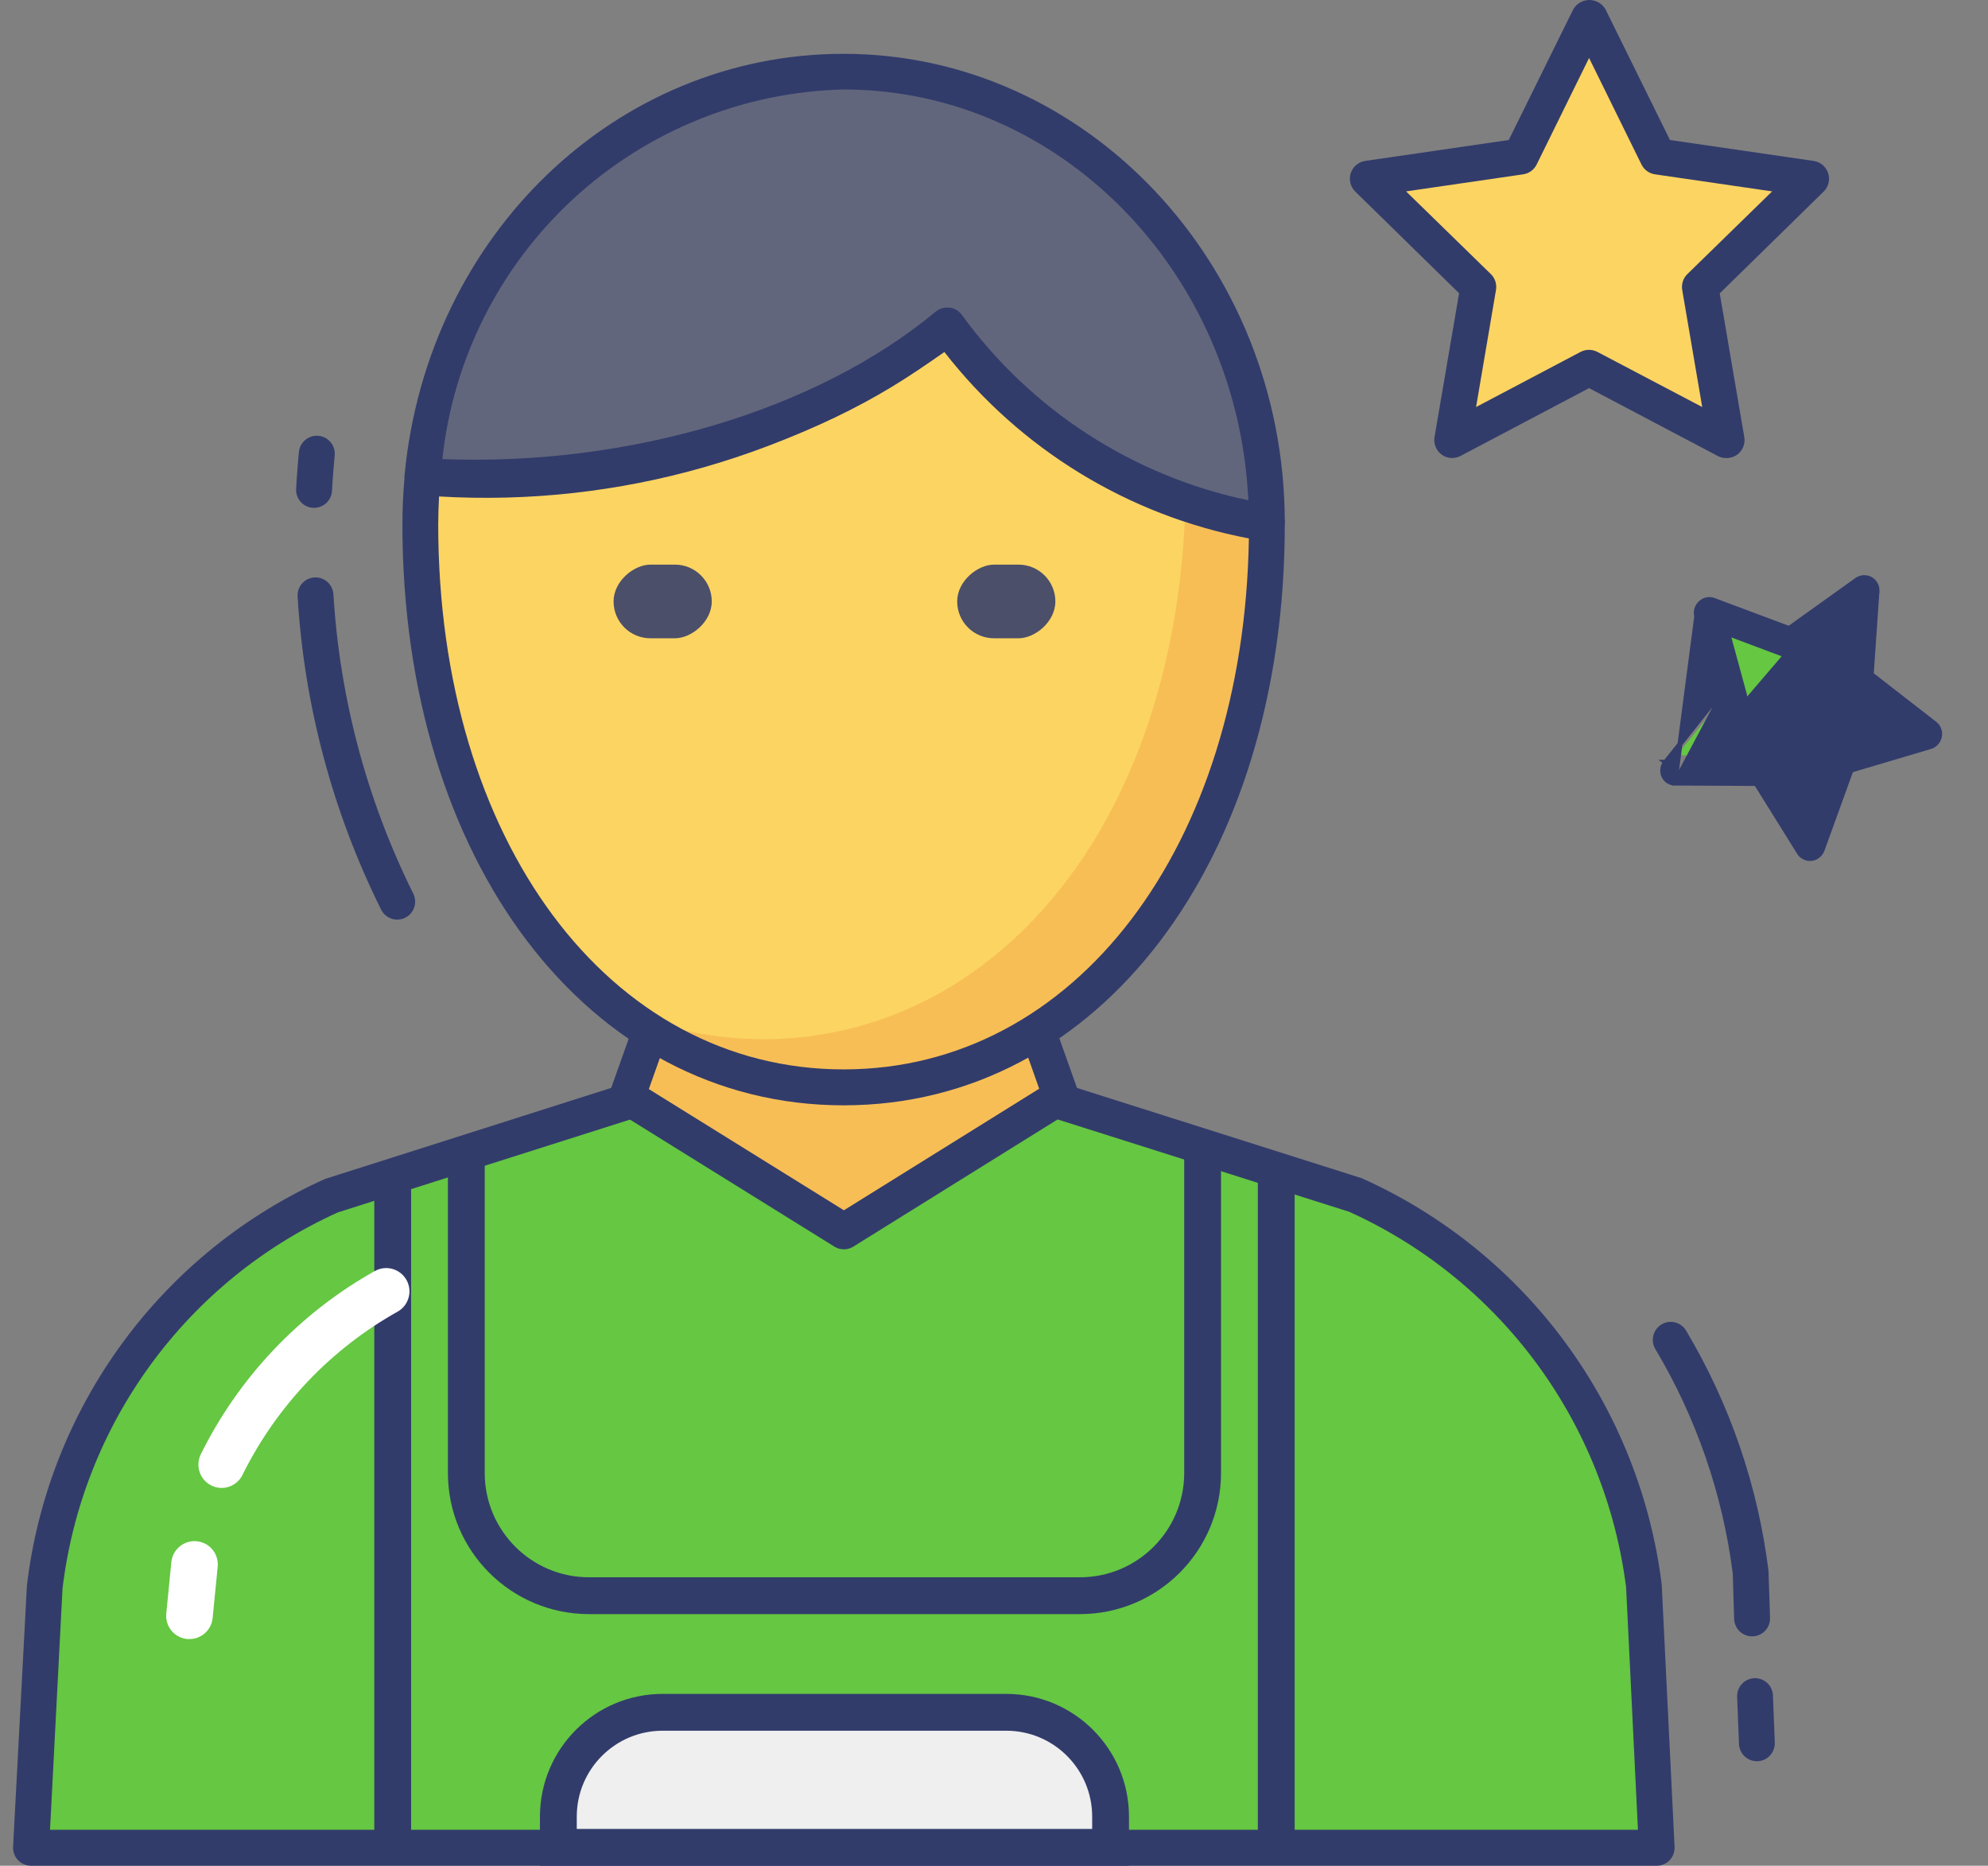 <svg width="81" height="76" viewBox="0 0 81 76" fill="none" xmlns="http://www.w3.org/2000/svg">
<rect x="0" y="0" width="81" height="76" fill="#808080" stroke="none"/>
<path d="M25.523 44.746L13.541 48.541C10.379 49.946 7.636 52.149 5.582 54.934C3.528 57.719 2.233 60.99 1.825 64.426L1.263 75.033H67.503L66.984 64.426C66.567 60.992 65.27 57.725 63.217 54.941C61.164 52.158 58.426 49.953 55.269 48.541L43.171 44.717" fill="#65C742"/>
<path d="M1.517 70.243L1.263 75.033H67.503L67.268 70.243H1.517Z" fill="#65C742"/>
<path d="M67.509 75.03L66.984 64.42C66.566 61.001 65.275 57.747 63.235 54.971C61.195 52.195 58.475 49.991 55.337 48.57C58.411 51.725 60.365 55.801 60.898 60.173L61.423 75.03H67.509Z" fill="#65C742"/>
<path d="M41.813 40.683L43.253 44.746L43.151 44.703L34.38 50.161L25.594 44.703L25.521 44.746L26.961 40.697" fill="#F7BE56"/>
<path d="M34.379 50.891C34.245 50.89 34.114 50.852 34 50.782L25.37 45.421C25.27 45.397 25.177 45.351 25.097 45.287C24.978 45.199 24.888 45.076 24.842 44.935C24.795 44.794 24.794 44.642 24.837 44.5L26.278 40.451C26.309 40.359 26.357 40.274 26.421 40.201C26.485 40.128 26.563 40.069 26.65 40.026C26.738 39.983 26.832 39.959 26.929 39.953C27.026 39.948 27.123 39.962 27.215 39.994C27.306 40.027 27.39 40.077 27.462 40.143C27.534 40.208 27.592 40.287 27.633 40.375C27.673 40.464 27.696 40.559 27.7 40.656C27.703 40.753 27.687 40.85 27.653 40.94L26.436 44.363L34.384 49.3L42.342 44.348L41.129 40.926C41.094 40.835 41.077 40.737 41.079 40.639C41.082 40.542 41.104 40.445 41.145 40.356C41.186 40.267 41.244 40.187 41.316 40.121C41.388 40.055 41.473 40.004 41.565 39.972C41.657 39.939 41.755 39.925 41.853 39.931C41.95 39.937 42.046 39.962 42.133 40.006C42.221 40.049 42.299 40.11 42.363 40.184C42.426 40.259 42.475 40.345 42.504 40.438L43.946 44.501C43.984 44.608 43.996 44.723 43.982 44.836C43.968 44.948 43.928 45.056 43.864 45.151C43.801 45.245 43.717 45.323 43.618 45.379C43.519 45.435 43.409 45.468 43.295 45.473L34.769 50.78C34.652 50.853 34.517 50.892 34.379 50.891Z" fill="#323C6B"/>
<path d="M51.62 21.226V21.293C51.62 35.206 43.907 44.156 34.372 44.156C24.837 44.156 17.126 35.206 17.126 21.293C17.126 20.652 17.159 20.023 17.215 19.396C25.589 19.926 33.656 17.366 38.599 13.266C40.132 15.391 42.073 17.189 44.309 18.556C46.544 19.923 49.03 20.83 51.62 21.226Z" fill="#FCD462"/>
<path d="M48.303 20.452C47.944 33.794 40.394 42.331 31.09 42.331C29.224 42.329 27.375 41.97 25.645 41.273C28.173 43.139 31.231 44.15 34.374 44.155C43.908 44.155 51.621 35.206 51.621 21.293V21.226C50.491 21.088 49.378 20.829 48.303 20.452Z" fill="#F7BE56"/>
<path d="M51.62 21.226C49.029 20.829 46.544 19.921 44.308 18.553C42.072 17.186 40.131 15.386 38.599 13.26C33.656 17.364 25.589 19.924 17.215 19.39C18.108 10.144 25.458 2.916 34.372 2.916C43.885 2.92 51.586 11.119 51.62 21.226Z" fill="#62667C"/>
<path d="M51.62 21.956C51.593 21.957 51.566 21.957 51.538 21.956C46.362 21.176 41.684 18.434 38.473 14.299C33.148 18.403 25.074 20.626 17.165 20.127C17.067 20.121 16.972 20.095 16.884 20.05C16.796 20.006 16.718 19.945 16.655 19.87C16.592 19.795 16.544 19.708 16.515 19.614C16.486 19.52 16.477 19.422 16.486 19.324C17.431 9.556 25.119 2.192 34.371 2.192C44.248 2.192 52.313 10.729 52.348 21.224C52.348 21.418 52.271 21.604 52.135 21.741C51.998 21.877 51.812 21.954 51.619 21.954L51.62 21.956ZM38.599 12.53H38.688C38.786 12.543 38.882 12.575 38.968 12.625C39.053 12.675 39.128 12.742 39.187 12.822C42.006 16.703 46.168 19.396 50.863 20.378C50.425 11.075 43.177 3.645 34.371 3.645C30.283 3.745 26.372 5.327 23.364 8.097C20.357 10.867 18.459 14.636 18.025 18.701C25.614 18.993 33.261 16.732 38.127 12.693C38.261 12.585 38.428 12.527 38.599 12.53Z" fill="#323C6B"/>
<path d="M64.746 0.701L67.537 6.352L73.773 7.259L69.26 11.657L70.326 17.869L64.746 14.937L59.168 17.869L60.233 11.657L55.721 7.259L61.957 6.352L64.746 0.701Z" fill="#FCD462"/>
<path d="M16 48.149V74.732" stroke="#323C6B" stroke-width="1.5"/>
<path d="M52 48.149V74.732" stroke="#323C6B" stroke-width="1.5"/>
<path d="M70.326 18.658C70.207 18.658 70.09 18.629 69.986 18.573L64.746 15.81L59.508 18.573C59.388 18.637 59.252 18.665 59.116 18.655C58.98 18.646 58.849 18.598 58.739 18.518C58.629 18.438 58.543 18.328 58.492 18.201C58.44 18.075 58.425 17.936 58.449 17.801L59.45 11.945L55.217 7.801C55.121 7.706 55.053 7.585 55.021 7.454C54.989 7.322 54.994 7.184 55.035 7.055C55.077 6.926 55.153 6.811 55.256 6.723C55.358 6.635 55.484 6.577 55.617 6.556L61.474 5.703L64.101 0.38C64.168 0.264 64.263 0.168 64.379 0.102C64.494 0.035 64.625 0 64.758 0C64.891 0 65.022 0.035 65.137 0.102C65.252 0.168 65.348 0.264 65.415 0.38L68.042 5.703L73.898 6.556C74.033 6.576 74.16 6.633 74.264 6.721C74.368 6.809 74.445 6.925 74.488 7.055C74.53 7.185 74.535 7.324 74.502 7.456C74.469 7.589 74.4 7.71 74.303 7.805L70.07 11.95L71.07 17.806C71.093 17.941 71.078 18.079 71.026 18.206C70.974 18.332 70.888 18.442 70.778 18.522C70.646 18.616 70.487 18.663 70.326 18.658ZM64.746 14.251C64.865 14.251 64.981 14.28 65.086 14.335L69.356 16.58L68.541 11.812C68.521 11.695 68.53 11.575 68.567 11.462C68.603 11.349 68.667 11.246 68.752 11.164L72.204 7.796L67.431 7.101C67.314 7.084 67.203 7.039 67.107 6.969C67.011 6.899 66.934 6.807 66.881 6.7L64.746 2.362L62.611 6.7C62.559 6.806 62.481 6.898 62.386 6.968C62.29 7.038 62.179 7.084 62.062 7.101L57.29 7.796L60.743 11.164C60.828 11.246 60.891 11.349 60.928 11.462C60.964 11.575 60.973 11.695 60.953 11.812L60.142 16.58L64.41 14.329C64.515 14.277 64.63 14.25 64.746 14.251Z" fill="#323C6B"/>
<path d="M16.183 37.46C16.048 37.46 15.916 37.423 15.801 37.352C15.686 37.282 15.593 37.181 15.532 37.06C13.554 33.082 12.395 28.745 12.126 24.308C12.119 24.212 12.131 24.115 12.161 24.023C12.191 23.932 12.239 23.847 12.302 23.774C12.364 23.701 12.441 23.642 12.527 23.598C12.613 23.555 12.706 23.529 12.802 23.522C12.898 23.515 12.994 23.527 13.085 23.558C13.177 23.588 13.261 23.636 13.334 23.699C13.406 23.762 13.466 23.839 13.509 23.925C13.552 24.011 13.578 24.105 13.585 24.201C13.841 28.443 14.947 32.59 16.835 36.394C16.892 36.506 16.92 36.63 16.915 36.755C16.91 36.88 16.874 37.002 16.809 37.109C16.744 37.216 16.652 37.305 16.544 37.366C16.435 37.428 16.312 37.46 16.187 37.46H16.183Z" fill="#323C6B"/>
<path d="M12.794 20.686H12.752C12.559 20.674 12.378 20.587 12.25 20.442C12.121 20.297 12.055 20.108 12.066 19.914C12.082 19.621 12.099 19.317 12.127 19.005L12.178 18.419C12.187 18.323 12.214 18.23 12.258 18.144C12.303 18.059 12.364 17.983 12.437 17.921C12.511 17.859 12.596 17.812 12.688 17.783C12.78 17.754 12.876 17.743 12.972 17.752C13.068 17.76 13.161 17.788 13.246 17.832C13.332 17.877 13.407 17.938 13.469 18.012C13.531 18.086 13.578 18.171 13.607 18.263C13.636 18.355 13.646 18.452 13.638 18.548L13.586 19.127C13.56 19.419 13.544 19.712 13.528 19.989C13.519 20.178 13.438 20.355 13.301 20.485C13.164 20.615 12.982 20.687 12.794 20.686Z" fill="#323C6B"/>
<path d="M71.387 66.655C71.198 66.655 71.017 66.582 70.88 66.451C70.744 66.319 70.664 66.14 70.657 65.951L70.599 64.083C70.185 60.854 69.112 57.745 67.445 54.952C67.396 54.869 67.364 54.778 67.35 54.683C67.336 54.587 67.341 54.49 67.365 54.397C67.413 54.209 67.533 54.048 67.7 53.948C67.866 53.849 68.065 53.82 68.253 53.868C68.44 53.916 68.601 54.037 68.7 54.204C70.485 57.197 71.628 60.531 72.057 63.992L72.12 65.895C72.127 66.089 72.058 66.278 71.926 66.421C71.795 66.563 71.612 66.648 71.419 66.655H71.387Z" fill="#323C6B"/>
<path d="M71.584 71.743C71.395 71.743 71.214 71.67 71.078 71.539C70.942 71.408 70.862 71.229 70.854 71.04L70.778 69.121C70.771 68.927 70.84 68.737 70.972 68.595C71.103 68.452 71.286 68.368 71.48 68.36C71.673 68.353 71.862 68.422 72.004 68.554C72.146 68.686 72.23 68.87 72.238 69.064L72.312 70.981C72.316 71.078 72.301 71.174 72.268 71.264C72.235 71.354 72.184 71.437 72.119 71.508C72.054 71.579 71.976 71.636 71.889 71.676C71.802 71.716 71.707 71.739 71.612 71.743H71.584Z" fill="#323C6B"/>
<path d="M34.372 45.025C23.957 45.025 16.396 35.069 16.396 21.358C16.396 20.695 16.43 20.04 16.488 19.39C16.508 19.201 16.599 19.026 16.742 18.902C16.886 18.779 17.072 18.715 17.262 18.724C25.108 19.222 33.102 16.928 38.132 12.738C38.208 12.674 38.297 12.627 38.392 12.599C38.488 12.571 38.588 12.563 38.687 12.575C38.785 12.587 38.88 12.619 38.966 12.67C39.052 12.72 39.127 12.788 39.185 12.868C40.659 14.918 42.525 16.654 44.673 17.975C46.821 19.296 49.209 20.176 51.699 20.564C51.878 20.584 52.044 20.67 52.164 20.805C52.284 20.94 52.349 21.115 52.348 21.296V21.362C52.35 35.071 44.79 45.025 34.372 45.025ZM17.889 20.223C17.869 20.599 17.855 20.977 17.855 21.358C17.855 34.223 24.802 43.561 34.372 43.561C43.8 43.561 50.682 34.5 50.885 21.933C45.968 20.996 41.558 18.297 38.479 14.339C32.477 18.581 25.218 20.656 17.889 20.223Z" fill="#323C6B"/>
<path d="M67.503 75.999H1.263C1.164 75.999 1.066 75.979 0.975 75.94C0.883 75.9 0.801 75.843 0.733 75.771C0.665 75.699 0.612 75.614 0.577 75.52C0.543 75.427 0.528 75.328 0.533 75.229L1.096 64.588C1.521 61.009 2.864 57.602 4.993 54.699C7.122 51.795 9.965 49.495 13.245 48.023L25.303 44.188C25.485 44.139 25.678 44.162 25.843 44.253C26.008 44.343 26.132 44.495 26.189 44.675C26.245 44.855 26.23 45.05 26.147 45.219C26.063 45.388 25.918 45.518 25.741 45.583L13.759 49.389C10.733 50.76 8.112 52.89 6.148 55.575C4.183 58.259 2.943 61.407 2.547 64.713L2.038 74.535H66.737L66.255 64.663C65.837 61.357 64.58 58.214 62.605 55.535C60.629 52.856 58.001 50.73 54.972 49.361L42.951 45.555C42.856 45.529 42.767 45.485 42.69 45.424C42.612 45.363 42.548 45.286 42.5 45.2C42.453 45.113 42.424 45.018 42.414 44.92C42.404 44.822 42.415 44.722 42.444 44.628C42.474 44.534 42.522 44.447 42.586 44.372C42.65 44.297 42.729 44.236 42.817 44.192C42.905 44.148 43.001 44.123 43.099 44.117C43.198 44.112 43.296 44.126 43.389 44.16L55.486 47.995C58.769 49.467 61.618 51.762 63.758 54.66C65.898 57.557 67.258 60.96 67.705 64.538L68.23 75.233C68.235 75.332 68.219 75.431 68.185 75.524C68.15 75.617 68.097 75.702 68.029 75.773C67.961 75.845 67.879 75.902 67.788 75.941C67.697 75.98 67.599 76 67.5 76L67.503 75.999Z" fill="#323C6B"/>
<path d="M76.165 23.682L76.045 27.385L79.105 29.698L75.455 30.595L74.257 34.07L72.122 30.921L68.322 30.755L70.653 27.913L69.501 24.335L73.076 25.727L76.165 23.682Z" fill="#65C742"/>
<path d="M69.132 25.101L69.131 25.101C69.107 25.007 69.108 24.908 69.135 24.815C69.162 24.721 69.213 24.636 69.284 24.569C69.354 24.502 69.441 24.454 69.535 24.433C69.629 24.412 69.727 24.418 69.817 24.45L69.818 24.451L69.817 24.451L72.894 25.602L75.673 23.614L75.678 23.611L75.678 23.611C75.759 23.561 75.851 23.532 75.944 23.529C76.038 23.526 76.131 23.548 76.212 23.593C76.294 23.639 76.361 23.706 76.408 23.788C76.454 23.869 76.478 23.962 76.478 24.057L76.478 24.064L76.477 24.064L76.243 27.472L78.837 29.488C78.913 29.547 78.97 29.627 79.002 29.719C79.034 29.811 79.04 29.91 79.02 30.006C78.999 30.102 78.953 30.191 78.887 30.263C78.821 30.336 78.737 30.389 78.643 30.416L75.418 31.372L74.244 34.614L74.244 34.614C74.21 34.706 74.153 34.788 74.077 34.851C74.002 34.913 73.911 34.954 73.815 34.967L73.814 34.967C73.7 34.982 73.586 34.959 73.489 34.9C73.416 34.86 73.355 34.801 73.311 34.73C73.311 34.729 73.311 34.729 73.311 34.729L71.557 31.915L68.242 31.898L69.132 25.101ZM69.132 25.101L70.009 28.348M69.132 25.101L70.119 28.371M69.333 30.848L71.874 30.861L71.877 30.861L71.877 30.861C71.959 30.863 72.039 30.885 72.11 30.926M69.333 30.848L75.316 27.913C75.343 27.975 75.385 28.029 75.438 28.07L75.376 28.149L75.376 28.149L77.37 29.699L74.891 30.428C74.81 30.452 74.736 30.495 74.674 30.554C74.612 30.613 74.564 30.686 74.535 30.766L74.535 30.766L73.635 33.251L72.289 31.096L72.289 31.096C72.245 31.025 72.183 30.966 72.11 30.926M69.333 30.848L70.975 28.778L69.333 30.848ZM72.11 30.926C72.11 30.926 72.111 30.926 72.111 30.926L72.061 31.013L72.11 30.925C72.11 30.926 72.11 30.926 72.11 30.926ZM72.761 26.689L72.761 26.689L70.397 25.804L71.076 28.297L71.076 28.298C71.098 28.379 71.1 28.465 71.082 28.549C71.065 28.632 71.028 28.711 70.975 28.777L72.761 26.689ZM72.761 26.689C72.84 26.718 72.925 26.727 73.008 26.715C73.091 26.703 73.171 26.67 73.24 26.621L72.761 26.689ZM67.865 31.048C67.803 31.125 67.764 31.217 67.75 31.314C67.736 31.411 67.749 31.51 67.788 31.599C67.827 31.688 67.89 31.763 67.97 31.817C68.051 31.87 68.145 31.898 68.242 31.898L70.119 28.371M67.865 31.048L67.943 31.11L67.864 31.048L67.865 31.048ZM67.865 31.048L70.009 28.348M70.009 28.348L70.022 28.397L70.119 28.371M70.009 28.348L70.04 28.309L70.119 28.371M75.364 25.098L75.183 27.706L73.24 26.621L75.364 25.098Z" fill="#323C6B" stroke="#323C6B" stroke-width="0.2"/>
<path d="M7.721 66.766C7.69 66.766 7.658 66.766 7.628 66.766C7.503 66.753 7.383 66.717 7.273 66.658C7.163 66.6 7.065 66.52 6.986 66.423C6.907 66.327 6.848 66.216 6.811 66.097C6.775 65.977 6.763 65.852 6.775 65.728L6.981 63.633C7.006 63.383 7.129 63.153 7.323 62.993C7.518 62.833 7.768 62.757 8.018 62.782C8.268 62.806 8.499 62.929 8.659 63.124C8.818 63.318 8.894 63.568 8.87 63.819L8.664 65.909C8.641 66.143 8.532 66.361 8.358 66.519C8.183 66.677 7.956 66.765 7.721 66.766Z" fill="white"/>
<path d="M9.03 60.611C8.871 60.61 8.714 60.569 8.574 60.492C8.435 60.415 8.317 60.304 8.231 60.169C8.146 60.034 8.095 59.88 8.085 59.721C8.075 59.562 8.105 59.403 8.172 59.258C9.725 56.11 12.193 53.505 15.253 51.785C15.361 51.722 15.479 51.681 15.603 51.663C15.726 51.646 15.852 51.653 15.972 51.684C16.093 51.715 16.206 51.77 16.306 51.845C16.405 51.92 16.489 52.014 16.552 52.121C16.615 52.228 16.657 52.347 16.674 52.471C16.692 52.594 16.684 52.719 16.653 52.84C16.622 52.961 16.567 53.074 16.493 53.173C16.418 53.273 16.324 53.357 16.216 53.42C13.486 54.946 11.28 57.262 9.888 60.063C9.812 60.227 9.691 60.365 9.539 60.462C9.387 60.559 9.21 60.611 9.03 60.611Z" fill="white"/>
<rect x="29" y="23" width="3" height="4" rx="1.5" transform="rotate(90 29 23)" fill="#4B4F69"/>
<rect x="43" y="23" width="3" height="4" rx="1.5" transform="rotate(90 43 23)" fill="#4B4F69"/>
<path d="M19 47V60C19 62.761 21.239 65 24 65H44C46.761 65 49 62.761 49 60V47" stroke="#323C6B" stroke-width="1.5"/>
<path d="M22.75 74C22.75 71.653 24.653 69.75 27 69.75H41C43.347 69.75 45.25 71.653 45.25 74V75.25H22.75V74Z" fill="#EEEFEE" stroke="#323C6B" stroke-width="1.5"/>
</svg>
